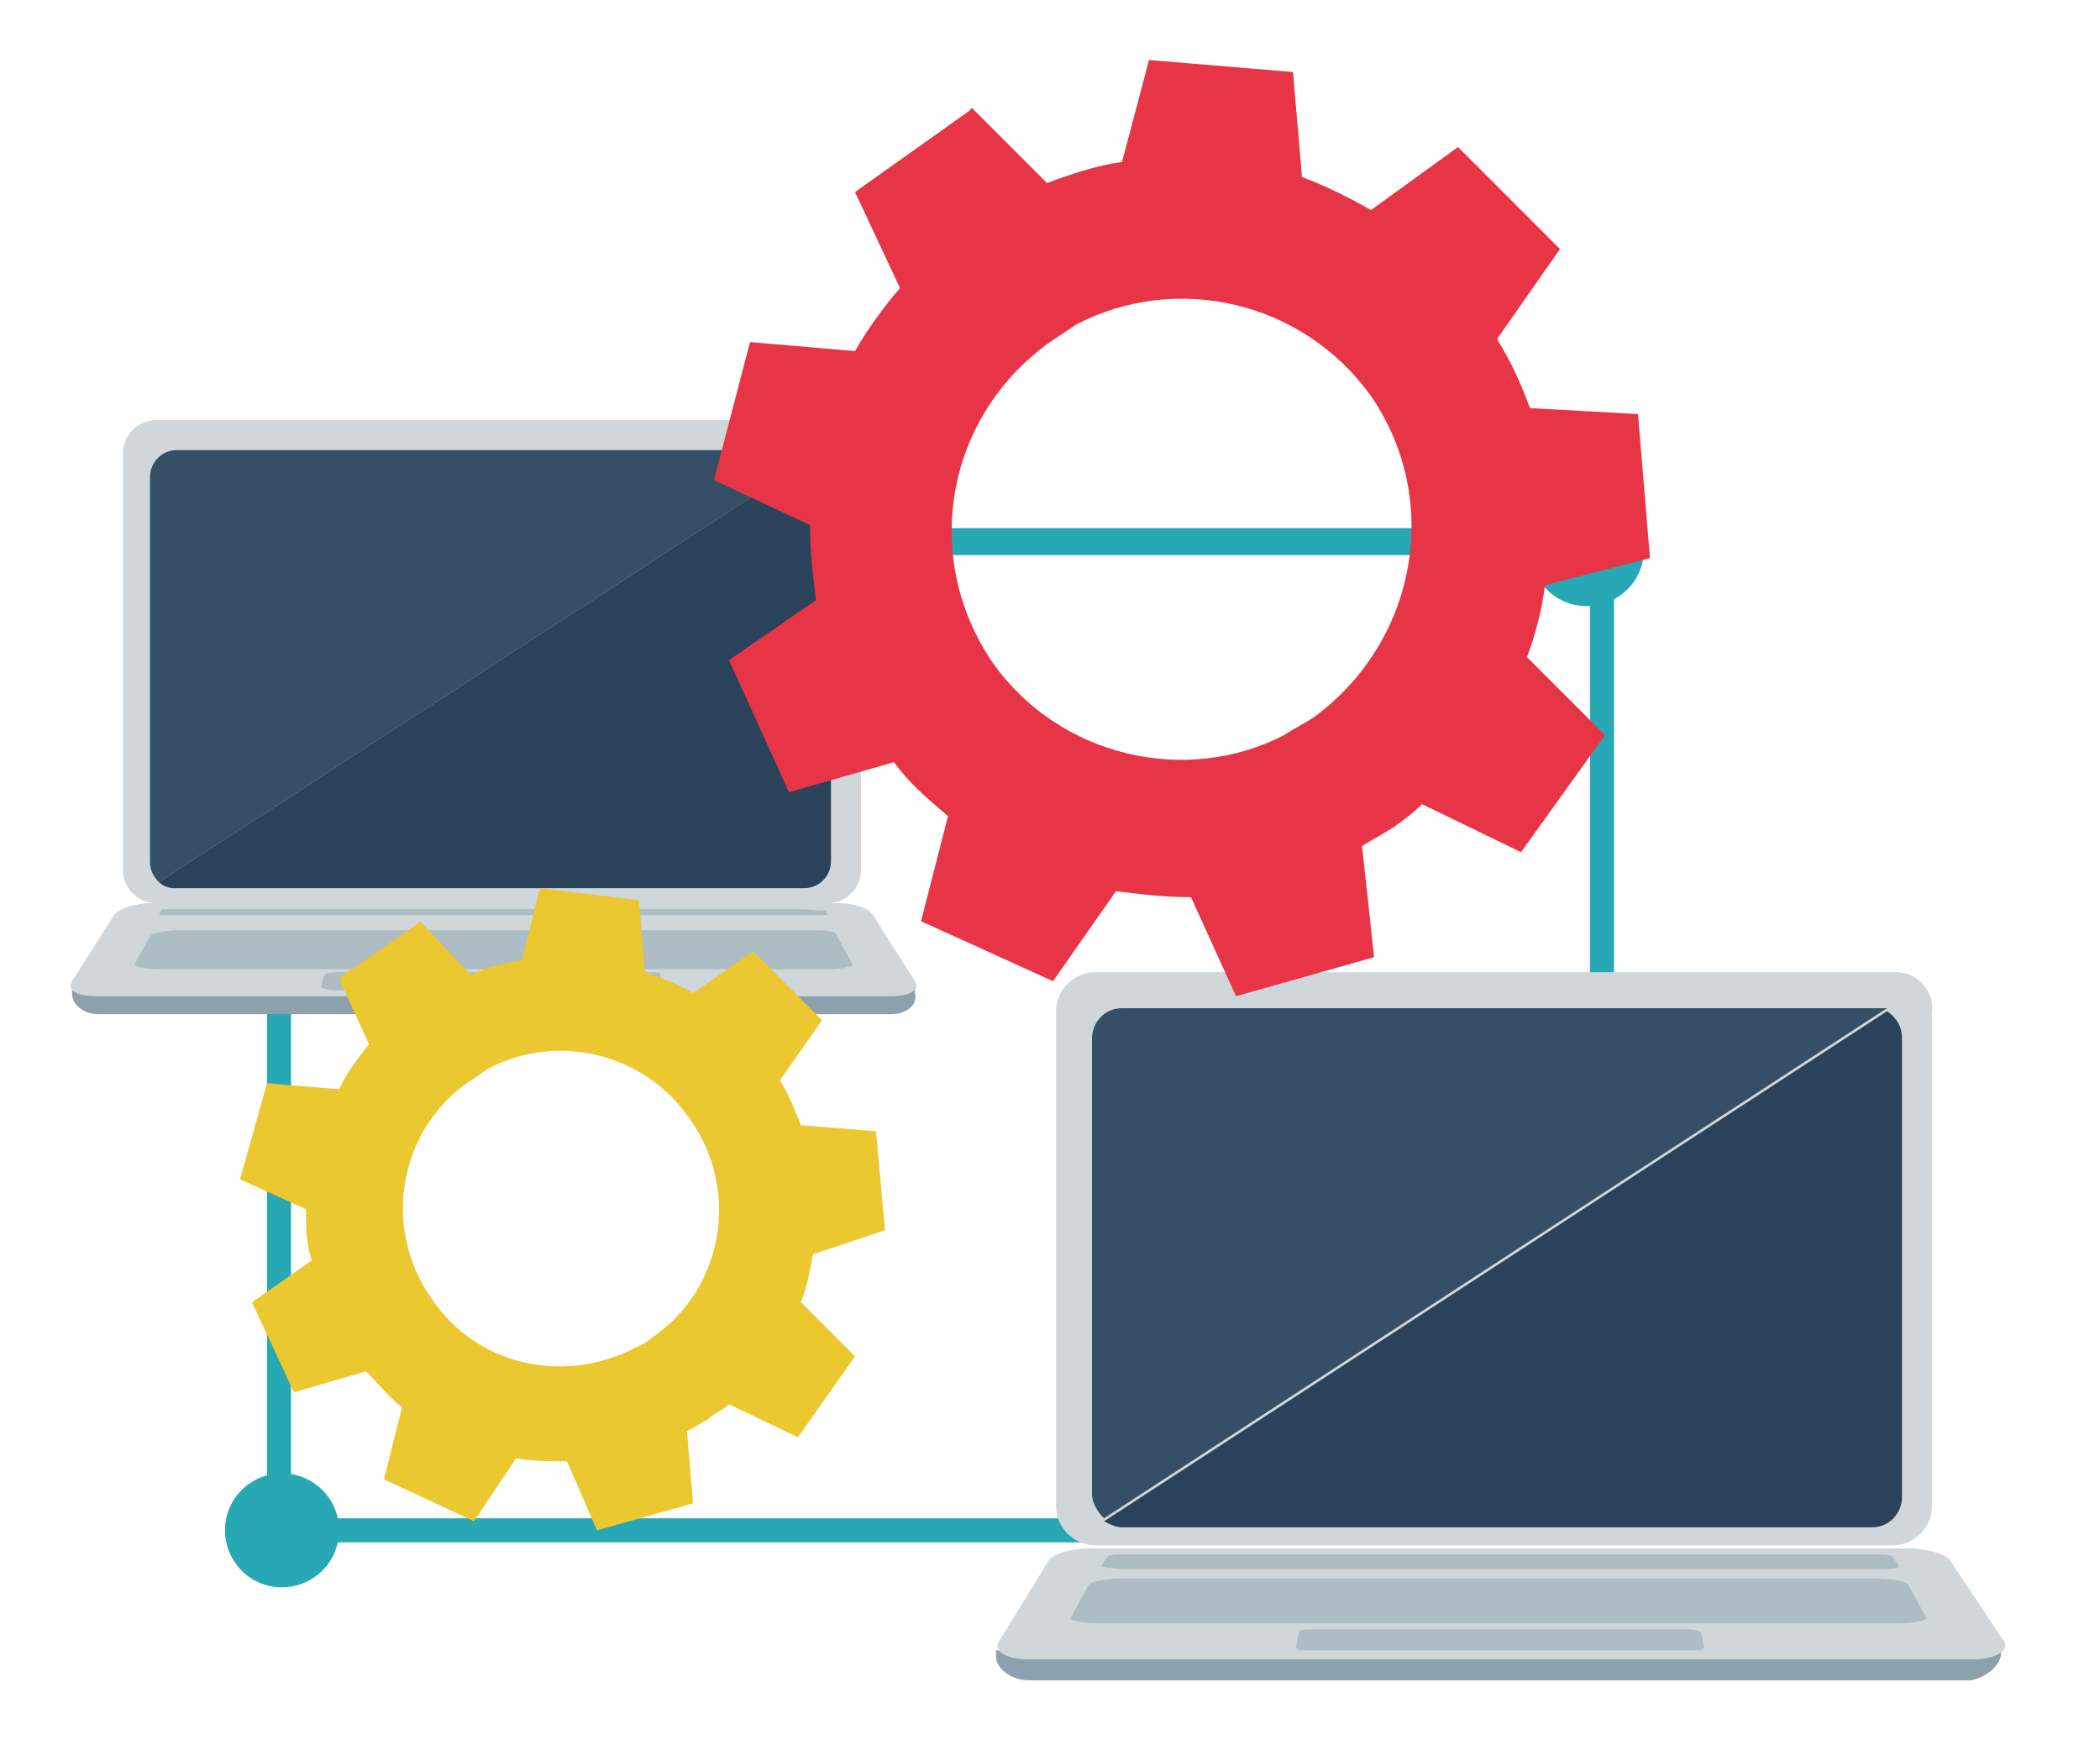 <?xml version="1.0" encoding="utf-8"?>
<!-- Generator: Adobe Illustrator 23.0.3, SVG Export Plug-In . SVG Version: 6.00 Build 0)  -->
<svg version="1.1" id="圖層_1" xmlns="http://www.w3.org/2000/svg" xmlns:xlink="http://www.w3.org/1999/xlink" x="0px" y="0px"
	 viewBox="0 0 70 58" style="enable-background:new 0 0 70 58;" xml:space="preserve">
<style type="text/css">
	.st0{fill:#28A7B4;}
	.st1{fill:#CFD7DB;}
	.st2{fill:#355066;}
	.st3{fill:#2A435B;}
	.st4{fill:#8DA1AC;}
	.st5{fill:#AEBCC3;}
	.st6{fill:#EBC730;}
	.st7{fill:#E73547;}
</style>
<g id="_x32_">
	<g id="_x31_0">
		<g>
			<g>
				<path class="st0" d="M53.8,51.4H8.9V17.6h44.9V51.4z M9.7,50.6H53V18.5H9.7V50.6z"/>
			</g>
			<path class="st0" d="M11.3,51c0,1.1-0.9,1.9-1.9,1.9c-1.1,0-1.9-0.9-1.9-1.9c0-1.1,0.9-1.9,1.9-1.9C10.4,49.1,11.3,49.9,11.3,51z
				"/>
			<g>
				<path class="st0" d="M54.8,18.3c0,1.1-0.9,1.9-1.9,1.9c-1.1,0-1.9-0.9-1.9-1.9c0-1.1,0.9-1.9,1.9-1.9
					C53.9,16.3,54.8,17.2,54.8,18.3z"/>
			</g>
		</g>
		<g>
			<g>
				<path class="st1" d="M27.6,14H5.2c-0.6,0-1.1,0.5-1.1,1.1V29c0,0.6,0.5,1.1,1.1,1.1h22.4c0.6,0,1.1-0.5,1.1-1.1V15.1
					C28.7,14.5,28.2,14,27.6,14z"/>
				<path class="st2" d="M26.9,15h-21C5.4,15,5,15.4,5,15.9v12.8c0,0.3,0.1,0.5,0.3,0.7l22-14.3C27.2,15,27.1,15,26.9,15z"/>
				<path class="st3" d="M27.3,15.1l-22,14.3c0.1,0.1,0.3,0.2,0.5,0.2h21c0.5,0,0.9-0.4,0.9-0.9V15.9C27.8,15.5,27.6,15.3,27.3,15.1
					z"/>
			</g>
			<g>
				<path class="st4" d="M30.5,33.1l0-0.4L2.4,33v0.1c0,0.4,0.4,0.7,0.9,0.7h26.4C30.2,33.8,30.6,33.5,30.5,33.1z"/>
				<g>
					<path class="st1" d="M28,30.1H5c-0.5,0-1.1,0.2-1.2,0.4l-1.4,2.2c-0.2,0.3,0.2,0.5,0.8,0.5h26.5c0.6,0,1-0.2,0.8-0.5l-1.4-2.2
						C29,30.3,28.5,30.1,28,30.1z"/>
					<path class="st5" d="M27,31H6c-0.5,0-0.9,0.1-1,0.2l-0.5,0.9c-0.1,0.1,0.3,0.2,0.8,0.2h22.3c0.5,0,0.9-0.1,0.8-0.2l-0.5-0.9
						C27.9,31,27.4,31,27,31z"/>
					<path class="st5" d="M26.6,30.3H6.3c-0.5,0-0.9,0-0.9,0l-0.1,0.2c0,0,0.4,0,0.8,0h20.7c0.5,0,0.9,0,0.8,0l-0.1-0.2
						C27.5,30.4,27.1,30.3,26.6,30.3z"/>
					<path class="st5" d="M21.6,32.4H11.3c-0.2,0-0.4,0-0.5,0.1l-0.1,0.4c0,0,0.2,0.1,0.4,0.1h10.6c0.2,0,0.4,0,0.4-0.1l-0.1-0.4
						C22.1,32.4,21.9,32.4,21.6,32.4z"/>
				</g>
			</g>
		</g>
		<g>
			<g>
				<path class="st1" d="M63.2,32.4H36.5c-0.7,0-1.3,0.6-1.3,1.3v16.5c0,0.7,0.6,1.3,1.3,1.3h26.6c0.7,0,1.3-0.6,1.3-1.3V33.8
					C64.5,33,63.9,32.4,63.2,32.4z"/>
				<path class="st2" d="M62.4,33.6h-25c-0.6,0-1,0.5-1,1v15.2c0,0.3,0.2,0.6,0.4,0.8l26.1-17C62.7,33.6,62.5,33.6,62.4,33.6z"/>
				<path class="st3" d="M62.9,33.7l-26.1,17c0.2,0.1,0.4,0.2,0.6,0.2h25c0.6,0,1-0.5,1-1V34.6C63.4,34.2,63.2,33.9,62.9,33.7z"/>
			</g>
			<g>
				<path class="st4" d="M66.7,55.1l0-0.4l-33.5,0.3v0.2c0,0.4,0.5,0.8,1.1,0.8h31.4C66.2,55.9,66.7,55.5,66.7,55.1z"/>
				<g>
					<path class="st1" d="M63.6,51.6H36.3c-0.6,0-1.3,0.2-1.4,0.5l-1.6,2.6c-0.2,0.3,0.2,0.6,1,0.6h31.5c0.7,0,1.2-0.3,1-0.6L65,52
						C64.9,51.8,64.2,51.6,63.6,51.6z"/>
					<path class="st5" d="M62.4,52.6H37.5c-0.6,0-1.1,0.1-1.2,0.2l-0.6,1.1c-0.1,0.1,0.4,0.2,1,0.2h26.5c0.6,0,1.1-0.1,1-0.2
						l-0.6-1.1C63.5,52.7,63,52.6,62.4,52.6z"/>
					<path class="st5" d="M62.1,51.8H37.9c-0.6,0-1,0-1,0.1l-0.2,0.3c0,0,0.4,0.1,1,0.1h24.6c0.6,0,1,0,1-0.1l-0.2-0.3
						C63.1,51.8,62.6,51.8,62.1,51.8z"/>
					<path class="st5" d="M56.1,54.3H43.8c-0.3,0-0.5,0-0.5,0.1l-0.1,0.5c0,0.1,0.2,0.1,0.5,0.1h12.6c0.3,0,0.5,0,0.5-0.1l-0.1-0.5
						C56.6,54.3,56.4,54.3,56.1,54.3z"/>
				</g>
			</g>
		</g>
	</g>
	<path id="_x37__12_" class="st6" d="M29.5,41l-0.3-3.3l-2.5-0.2C26.5,37,26.3,36.5,26,36l1.4-2l-2.3-2.3l-2,1.4
		c-0.5-0.3-1-0.5-1.6-0.7l-0.2-2.4L18,29.6L17.4,32c-0.6,0.1-1.1,0.2-1.7,0.5L14,30.7l-0.1,0.1l-2.6,1.8l1,2.2
		c-0.4,0.5-0.7,0.9-1,1.5l-2.4-0.2L8,39.3l2.2,1c0,0.6,0,1.2,0.2,1.7l-2,1.4l1.4,3l2.4-0.7c0.4,0.4,0.8,0.9,1.2,1.2l-0.6,2.4l3,1.4
		l1.4-2.1c0.6,0.1,1.1,0.1,1.7,0.1l1,2.3l3.2-0.9L23,48.9l-0.1-1.2c0.2-0.1,0.5-0.3,0.7-0.4c0.2-0.2,0.5-0.3,0.7-0.5l2.3,1.1
		l1.9-2.7l-1.8-1.8c0.2-0.5,0.3-1.1,0.4-1.6L29.5,41z M21.7,44.6c-0.2,0.2-0.5,0.3-0.7,0.4c-2.3,1.1-5.1,0.5-6.6-1.7
		c-1.7-2.4-1.1-5.7,1.3-7.3c0.2-0.1,0.4-0.3,0.6-0.4c2.3-1.2,5.2-0.5,6.7,1.7C24.7,39.7,24.1,43,21.7,44.6z"/>
	<path id="_x37__13_" class="st7" d="M55,18.6l-0.4-4.8L51,13.6c-0.3-0.8-0.6-1.5-1.1-2.3L52,8.3l-3.4-3.4L45.7,7
		c-0.7-0.4-1.5-0.8-2.3-1.1l-0.3-3.5L38.3,2l-0.9,3.4c-0.8,0.1-1.7,0.4-2.5,0.7l-2.5-2.5l-0.1,0.1l-3.8,2.7L30,9.6
		c-0.6,0.7-1.1,1.4-1.5,2.1L25,11.4L23.8,16l3.2,1.5c0,0.9,0.1,1.7,0.2,2.5l-2.9,2l2,4.4l3.5-1c0.5,0.7,1.1,1.2,1.8,1.8l-0.9,3.5
		l4.4,2l2.1-3c0.8,0.1,1.6,0.2,2.5,0.2l1.5,3.3l4.6-1.3l-0.2-1.9l-0.2-1.8c0.3-0.2,0.7-0.4,1-0.6c0.3-0.2,0.7-0.5,1-0.8l3.3,1.6
		l2.8-3.9l-2.6-2.6c0.3-0.8,0.5-1.6,0.6-2.4L55,18.6z M43.8,23.9c-0.3,0.2-0.7,0.4-1,0.6c-3.3,1.7-7.5,0.7-9.7-2.4
		c-2.4-3.5-1.6-8.2,1.9-10.7c0.3-0.2,0.6-0.4,0.9-0.6c3.3-1.7,7.5-0.8,9.8,2.4C48.1,16.7,47.2,21.4,43.8,23.9z"/>
</g>
</svg>
